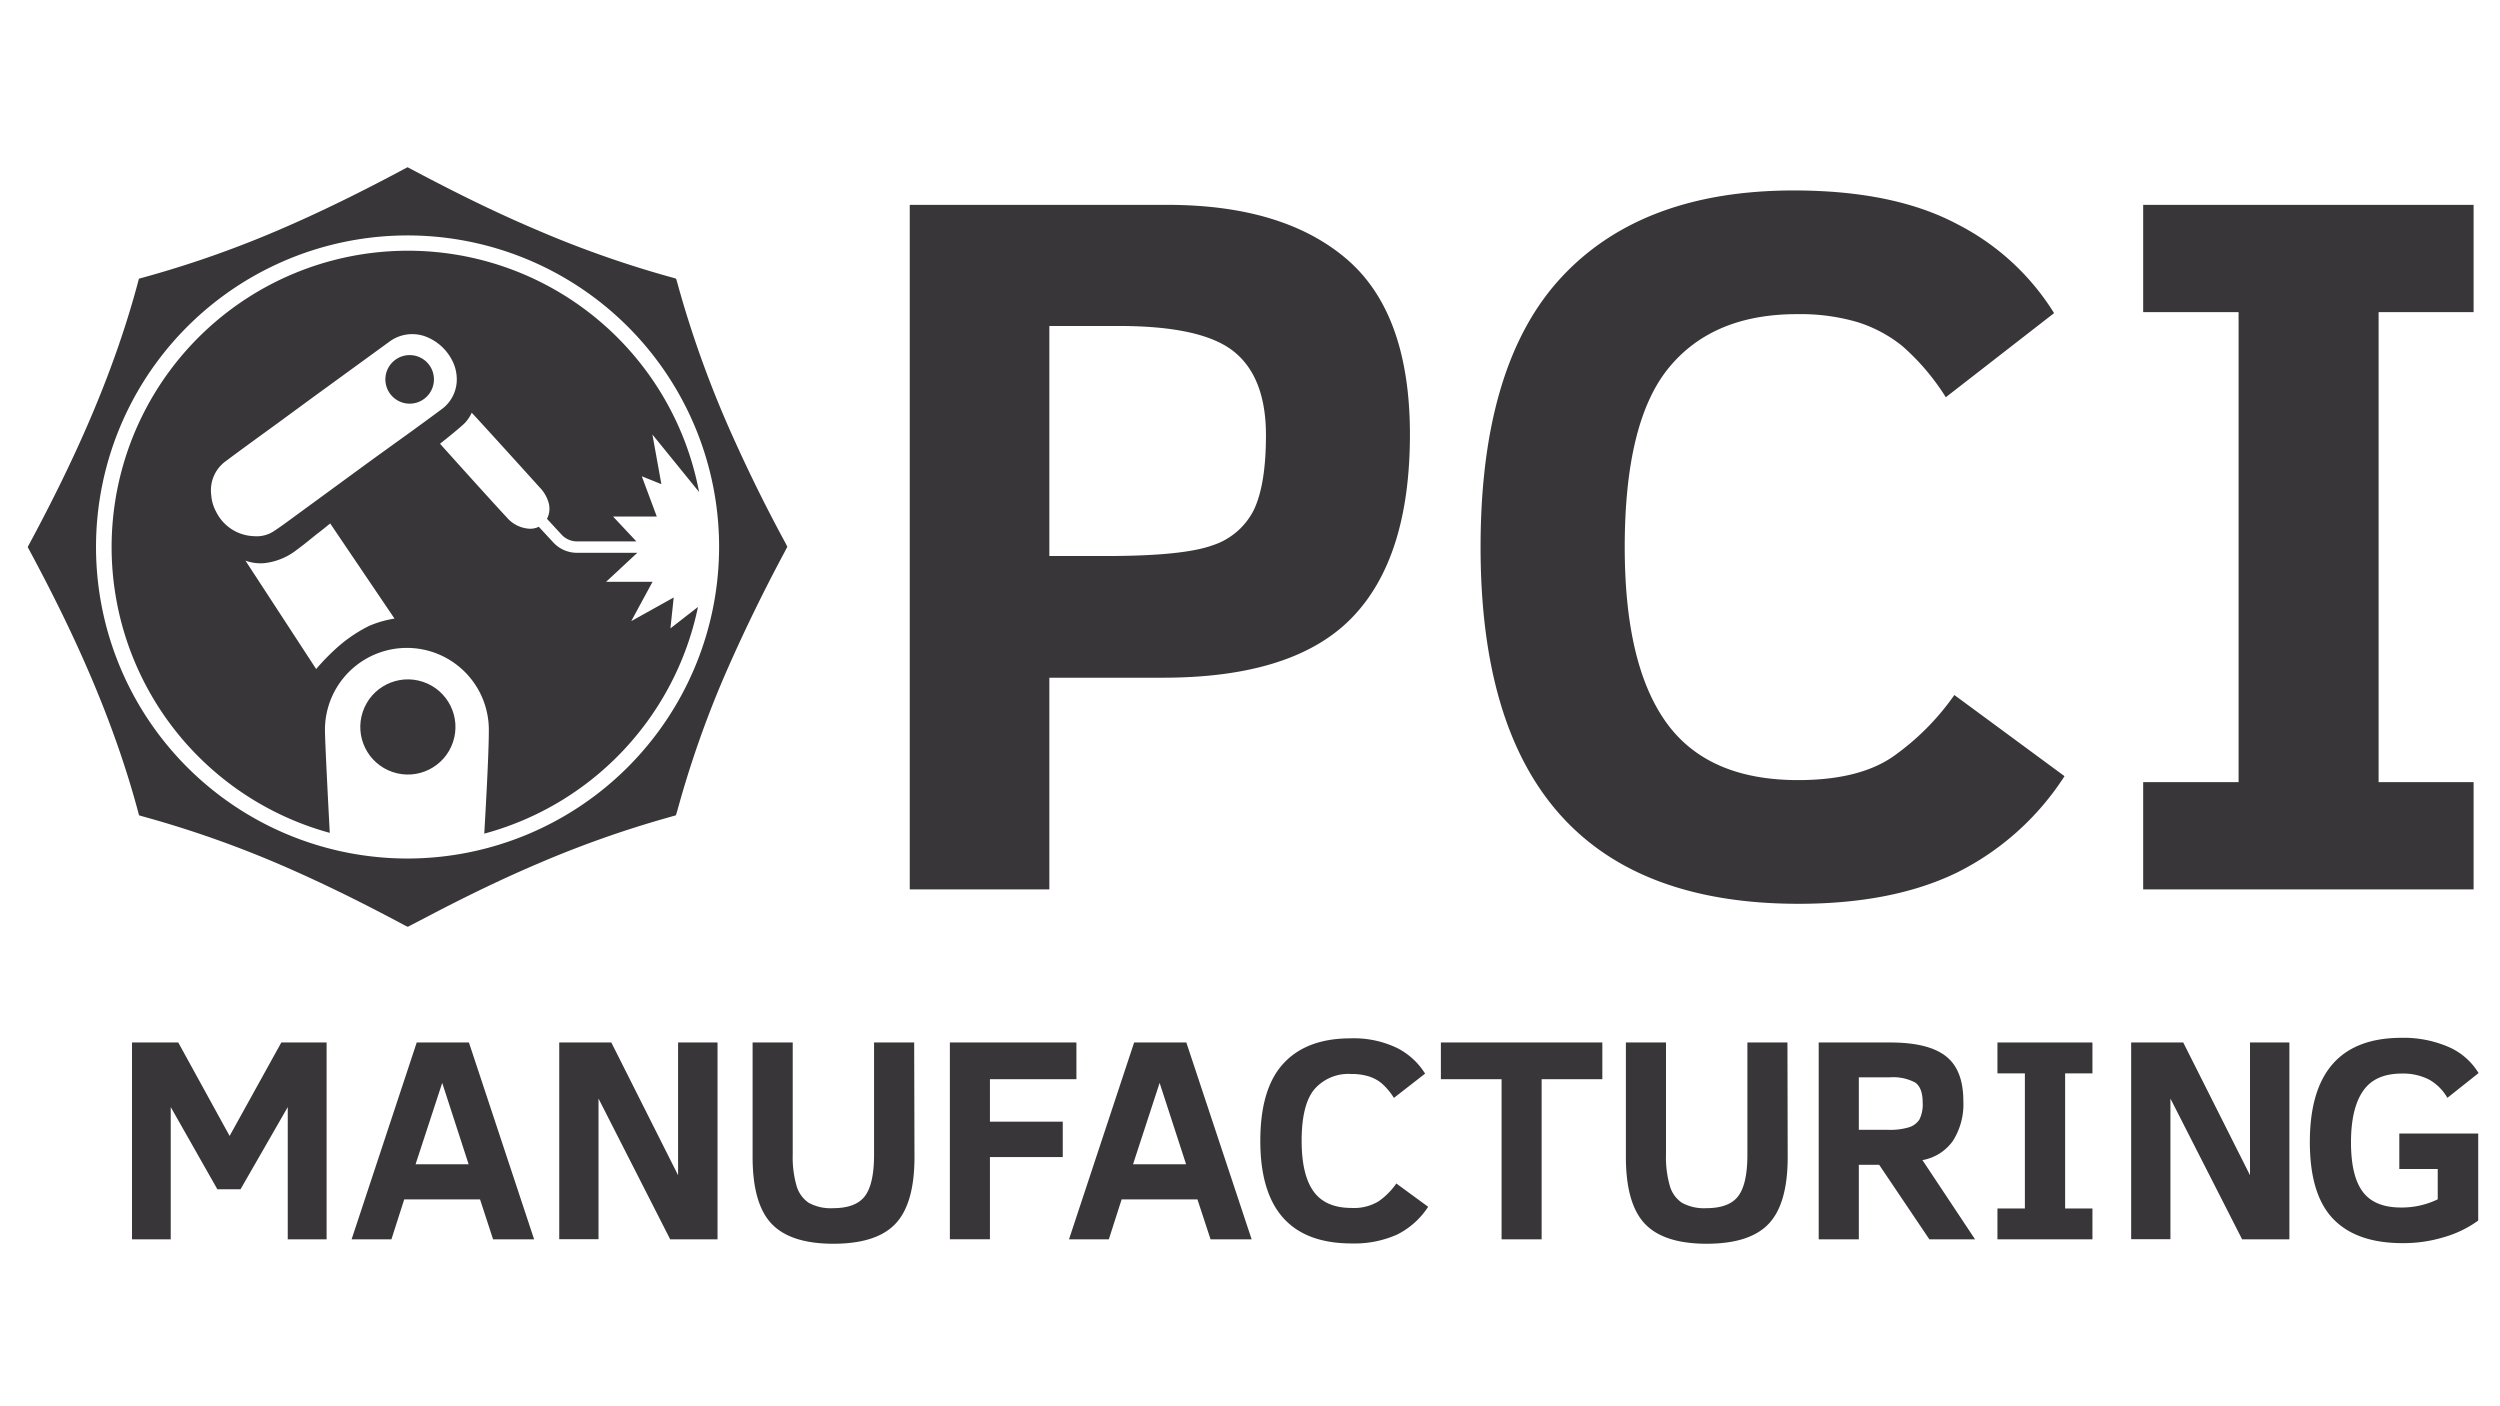 <svg xmlns="http://www.w3.org/2000/svg" id="Layer_1" data-name="Layer 1" viewBox="0 0 411.9 231.7"><defs><style>.cls-1{fill:#383638;}</style></defs><path class="cls-1" d="M232.3,71.56q0,20.39-9.58,30.24t-31.09,9.86H172.89v34.88h-23V33.75h42.38q19.16,0,29.59,8.92T232.3,71.56Zm-23.72.16q0-9.52-5.25-13.77t-19-4.24H172.89v37.9h9.37q12.63,0,17.48-1.75A11.6,11.6,0,0,0,206.59,84Q208.58,79.8,208.58,71.72Z"/><path class="cls-1" d="M340.15,127.88a44.81,44.81,0,0,1-17.81,15.93q-10.56,5.1-26,5.1-52.41,0-52.4-58.77,0-30.07,13.28-44.41t38.31-14.35q16.55,0,27,5.58a40.26,40.26,0,0,1,15.9,14.63L320.59,65.45A37.87,37.87,0,0,0,313.41,57,22.49,22.49,0,0,0,306,53.06a33.45,33.45,0,0,0-9.95-1.3q-13.85,0-21.1,8.84t-7.26,29.54q0,19.32,6.81,28.85t21.72,9.54q10,0,15.61-3.83A41.41,41.41,0,0,0,322,114.51Z"/><path class="cls-1" d="M407.55,146.54H353.11V128.86h15.72V51.43H353.11V33.75h54.44V51.43H391.9v77.43h15.65Z"/><path class="cls-1" d="M47.41,204.19V182.4l-7.78,13.54H35.81L28.13,182.4v21.79H21.75V171.76h7.62l8.46,15.4,8.52-15.4h7.46v32.43Z"/><path class="cls-1" d="M57.93,204.19l10.73-32.43h8.6L88,204.19H81.24l-2.15-6.58H66.6l-2.11,6.58Zm10.54-12.37h8.74l-4.35-13.4Z"/><path class="cls-1" d="M110.42,204.19,98.61,181v23.17H92.14V171.76h8.58l11,21.87V171.76h6.5v32.43Z"/><path class="cls-1" d="M150.67,190.65q0,7.62-3.1,10.94t-10.24,3.33q-7.07,0-10.2-3.29t-3.13-11V171.76h6.61v18.42a17.08,17.08,0,0,0,.63,5.2,5.06,5.06,0,0,0,2,2.79,7.5,7.5,0,0,0,4,.89q3.77,0,5.27-2t1.5-6.79V171.76h6.61Z"/><path class="cls-1" d="M163.1,177.81v7h12v5.83h-12v13.54h-6.6V171.76h20.85v6.05Z"/><path class="cls-1" d="M176.13,204.19l10.73-32.43h8.6l10.76,32.43h-6.77l-2.16-6.58H184.8l-2.11,6.58Zm10.55-12.37h8.74l-4.36-13.4Z"/><path class="cls-1" d="M235.3,198.83a13,13,0,0,1-5.12,4.58,17.21,17.21,0,0,1-7.47,1.46q-15.06,0-15.06-16.89,0-8.65,3.82-12.77c2.54-2.75,6.22-4.13,11-4.13a16.41,16.41,0,0,1,7.76,1.61,11.58,11.58,0,0,1,4.57,4.2l-5.14,4a10.68,10.68,0,0,0-2.06-2.44,6.38,6.38,0,0,0-2.13-1.12,9.62,9.62,0,0,0-2.86-.38,7.42,7.42,0,0,0-6.07,2.54q-2.09,2.55-2.08,8.5c0,3.7.65,6.47,1.95,8.29s3.39,2.74,6.25,2.74a7.82,7.82,0,0,0,4.49-1.1,11.74,11.74,0,0,0,2.91-2.93Z"/><path class="cls-1" d="M254,177.81v26.38h-6.6V177.81h-10v-6.05H264v6.05Z"/><path class="cls-1" d="M294.54,190.65q0,7.62-3.09,10.94t-10.24,3.33q-7.08,0-10.2-3.29t-3.13-11V171.76h6.61v18.42a17.08,17.08,0,0,0,.63,5.2,5,5,0,0,0,2,2.79,7.55,7.55,0,0,0,4,.89q3.78,0,5.28-2t1.5-6.79V171.76h6.6Z"/><path class="cls-1" d="M317.88,204.19l-8.27-12.28h-3.35v12.28h-6.61V171.76h11.79q6.26,0,9.15,2.25t2.89,7.38a11.23,11.23,0,0,1-1.74,6.61,7.82,7.82,0,0,1-5,3.14l8.67,13.05Zm-1.1-22.52c0-1.65-.42-2.76-1.25-3.32a7.71,7.71,0,0,0-4.14-.85h-5.13v8.65h4.85a10.74,10.74,0,0,0,3.42-.42,3.15,3.15,0,0,0,1.73-1.31A5.6,5.6,0,0,0,316.78,181.67Z"/><path class="cls-1" d="M344.75,204.19H329.1v-5.08h4.52V176.85H329.1v-5.09h15.65v5.09h-4.5v22.26h4.5Z"/><path class="cls-1" d="M369.41,204.19,357.6,181v23.17h-6.47V171.76h8.58l11,21.87V171.76h6.49v32.43Z"/><path class="cls-1" d="M403.23,180.88a8,8,0,0,0-3-3,9.36,9.36,0,0,0-4.47-1c-3,0-5.09.95-6.41,2.85s-2,4.72-2,8.47.65,6.44,1.95,8.17,3.4,2.58,6.29,2.58a13.59,13.59,0,0,0,6.05-1.35v-5h-6.33v-5.84h13v14.34a18.09,18.09,0,0,1-5.59,2.72,23.06,23.06,0,0,1-6.87,1q-7.6,0-11.44-4t-3.84-12.65q0-17.17,15.11-17.18a18.67,18.67,0,0,1,7.69,1.48,10.82,10.82,0,0,1,5,4.33Z"/><path class="cls-1" d="M129.43,89.5c-3-5.52-5.77-11.1-8.35-16.81a174.56,174.56,0,0,1-9.21-25.1c-.15-.56-.31-1.12-.47-1.67l-.52-.16a172.33,172.33,0,0,1-22.72-8C81.29,34.84,74.61,31.51,68,28l-.85-.45-.79.42c-6.41,3.42-12.9,6.66-19.57,9.55a172,172,0,0,1-21.9,7.84l-2,.56C18.8,61.5,12.19,76,4.56,90.13c7.62,14.1,14.24,28.61,18.35,44.2l.6.18a173.36,173.36,0,0,1,21.79,7.58c7.23,3.07,14.25,6.56,21.18,10.26.23.13.48.24.71.35L70.46,151c6.24-3.28,12.58-6.36,19.09-9.1a172.87,172.87,0,0,1,19.81-7l2-.57c.1-.33.19-.61.27-.89a168.69,168.69,0,0,1,7.7-22c3-6.9,6.27-13.62,9.8-20.23l.59-1.12C129.63,89.91,129.54,89.7,129.43,89.5ZM67.16,141.45a51.33,51.33,0,1,1,51.32-51.33A51.39,51.39,0,0,1,67.16,141.45Z"/><path class="cls-1" d="M66.27,58.7a4,4,0,1,0,5,2.48A4,4,0,0,0,66.27,58.7Z"/><path class="cls-1" d="M111,98.44l-7,3.9,3.51-6.48H99.86L105,91.08H95.06a5.3,5.3,0,0,1-3.9-1.71l-2.39-2.58a3.2,3.2,0,0,1-1.59.32,5.3,5.3,0,0,1-3.68-1.86c-1.89-2-10.25-11.29-11-12.14,0,0,3.27-2.58,4.1-3.43A6.05,6.05,0,0,0,77.72,68C79,69.34,87.64,78.88,88.9,80.29a5.88,5.88,0,0,1,1.48,2.51,3.59,3.59,0,0,1-.26,2.68l2.42,2.62a3.45,3.45,0,0,0,2.52,1.1h9.79L101,85.1h7.21l-2.47-6.63,3.23,1.3-1.48-8.18,7.69,9.47a48.82,48.82,0,1,0-60.85,56.16c-.2-3.83-.81-15.39-.79-17.07a13.5,13.5,0,1,1,27,.2c0,4.07-.56,13.64-.75,17A49,49,0,0,0,115,100l-4.54,3.53ZM60.87,103.1a23.79,23.79,0,0,0-5.37,3.63,37.88,37.88,0,0,0-3.41,3.5L40.44,92.37a7.25,7.25,0,0,0,3.05.42A10.54,10.54,0,0,0,49,90.51c1.62-1.19,2.52-2,3.49-2.74s1.91-1.53,1.91-1.53L65,101.92A17.42,17.42,0,0,0,60.87,103.1Zm.65-27.51-14,10.24c-.83.61-1.67,1.21-2.53,1.77a5.11,5.11,0,0,1-3.1.74,7.21,7.21,0,0,1-6.27-4,6.81,6.81,0,0,1-.82-2.81A5.91,5.91,0,0,1,37.17,76c2.84-2.12,5.72-4.2,8.58-6.28l6-4.4,12.37-9a6.33,6.33,0,0,1,5.93-.9,8.18,8.18,0,0,1,4.81,4.78,7,7,0,0,1,.4,2.23,6.07,6.07,0,0,1-2.64,5.1c-1.63,1.22-3.28,2.41-4.92,3.61Z"/><circle class="cls-1" cx="66.97" cy="120.36" r="7.82" transform="matrix(0.32, -0.95, 0.95, 0.32, -68.57, 144.88)"/></svg>